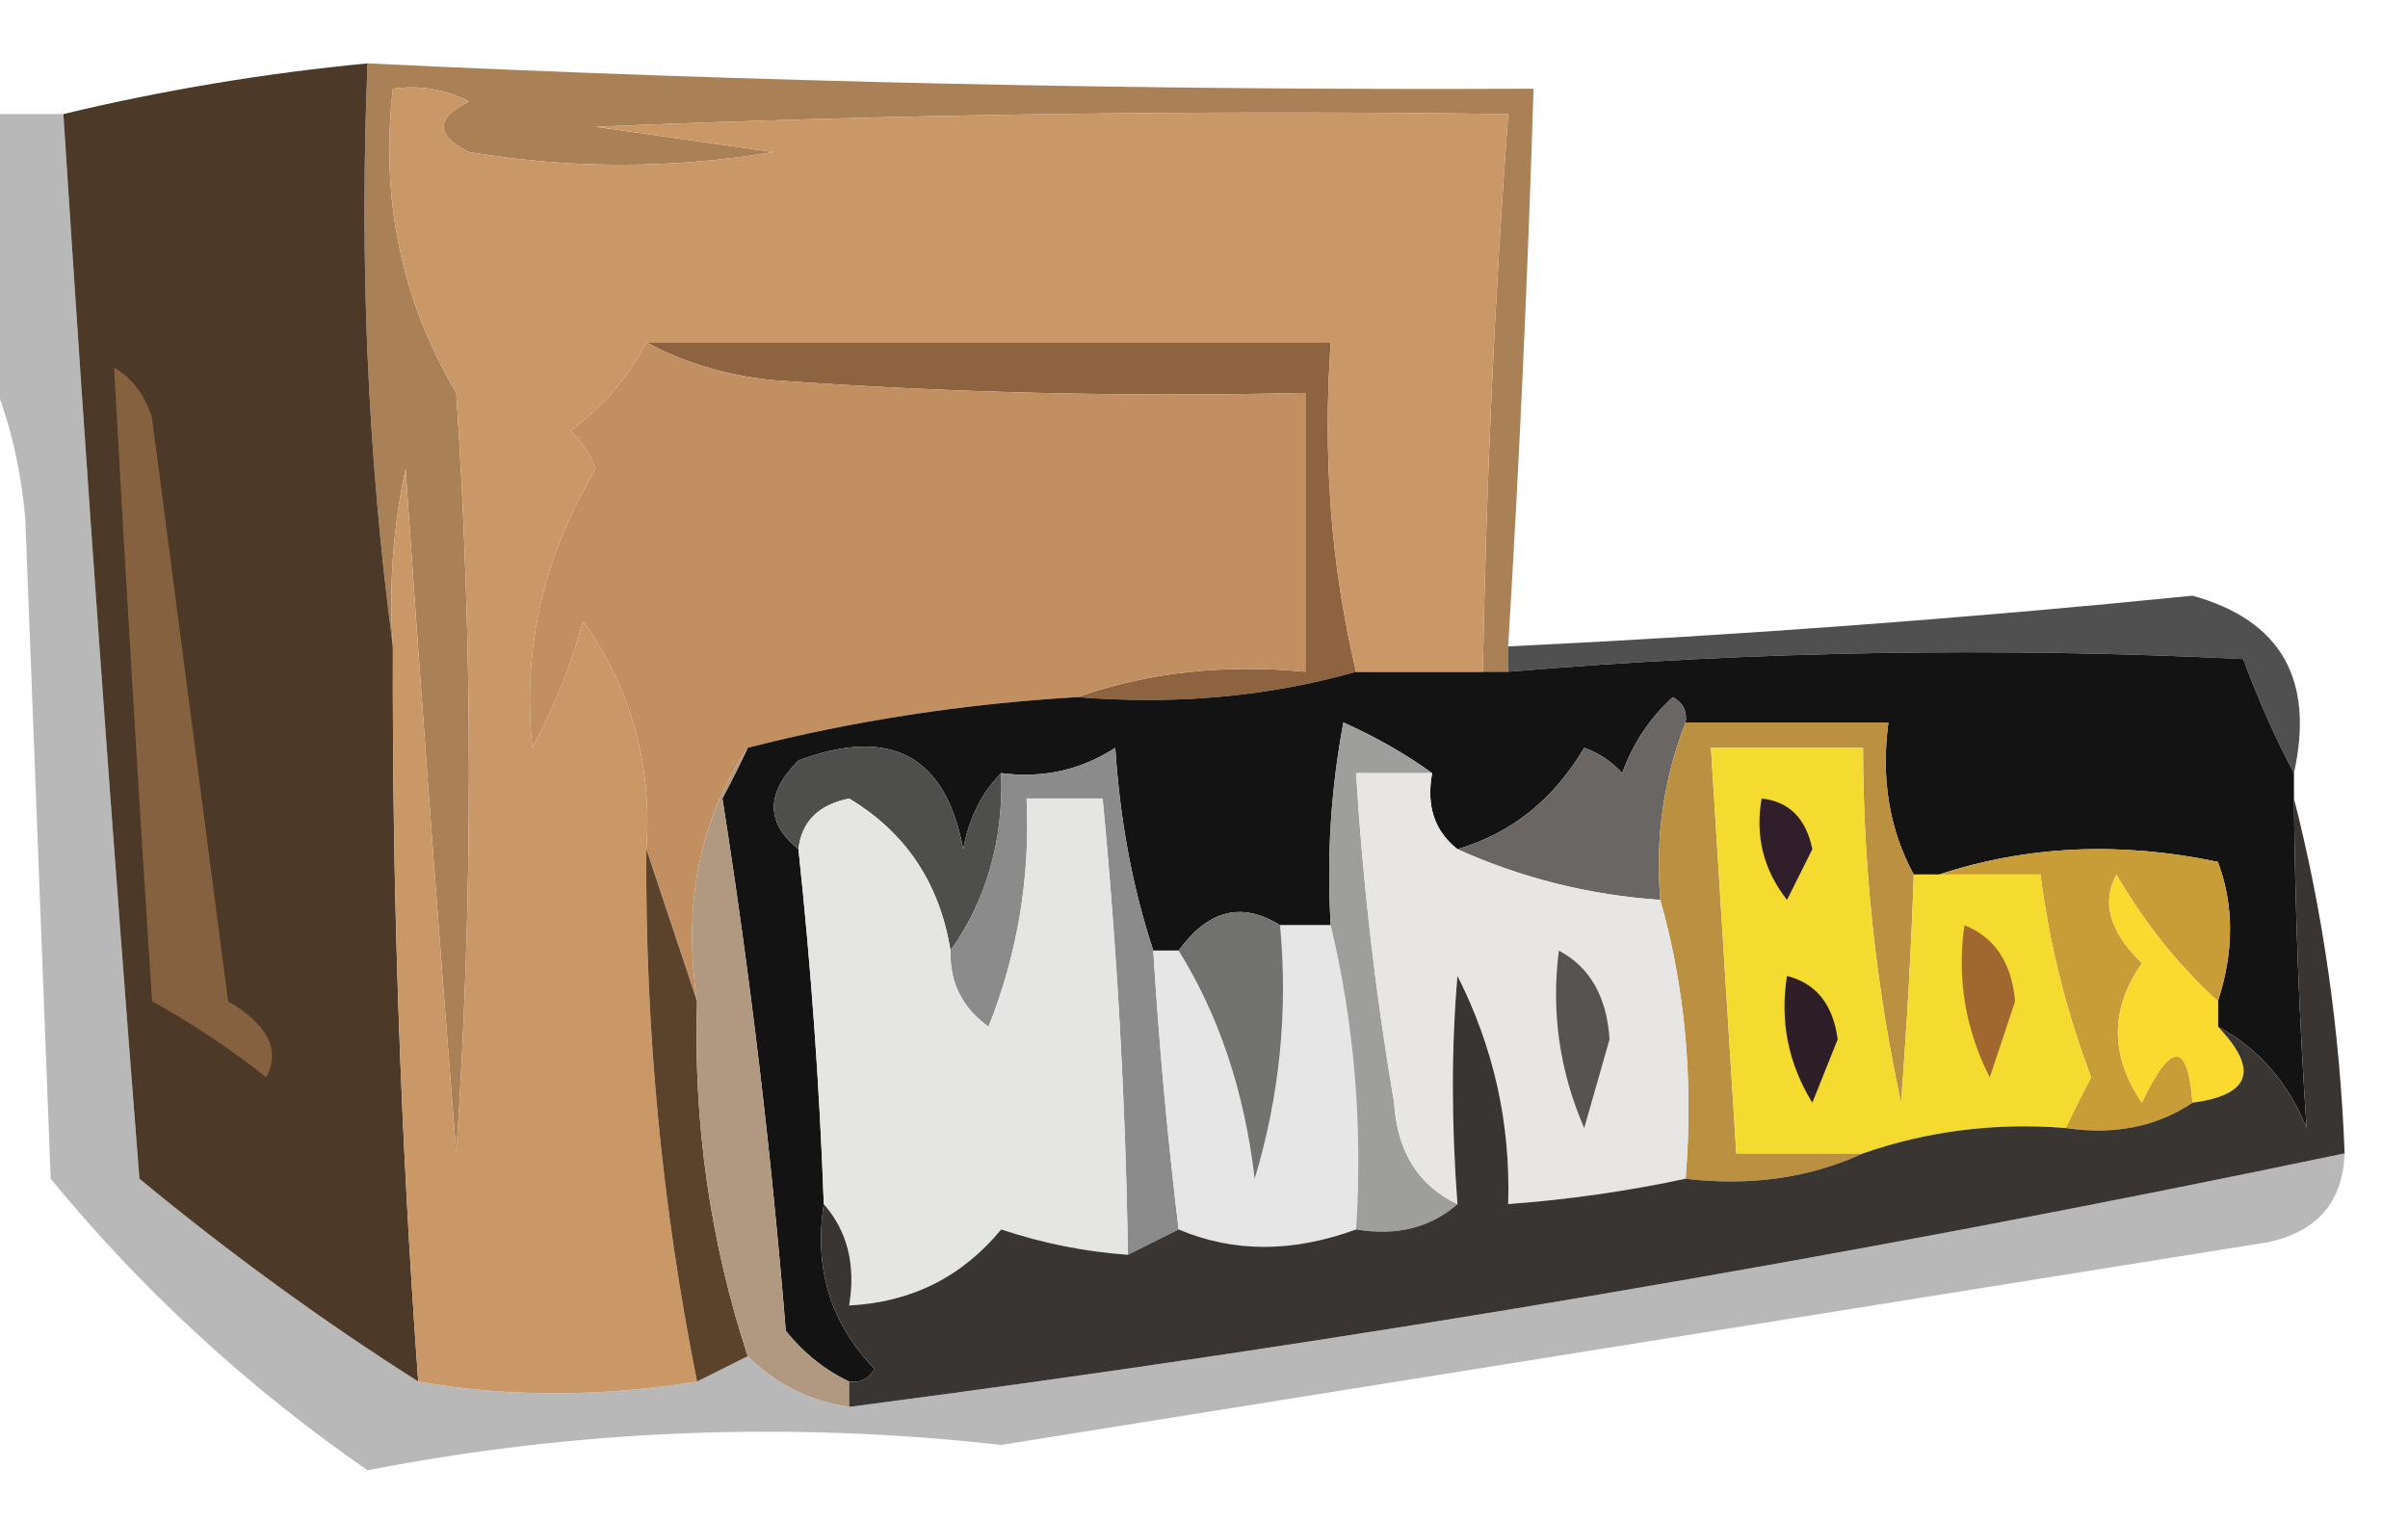 <?xml version="1.0" encoding="UTF-8"?>
<!DOCTYPE svg PUBLIC "-//W3C//DTD SVG 1.1//EN" "http://www.w3.org/Graphics/SVG/1.1/DTD/svg11.dtd">
<svg xmlns="http://www.w3.org/2000/svg" version="1.1" width="95px" height="60px" style="shape-rendering:geometricPrecision; text-rendering:geometricPrecision; image-rendering:optimizeQuality; fill-rule:evenodd; clip-rule:evenodd" xmlns:xlink="http://www.w3.org/1999/xlink">
<g><path style="opacity:0.278" fill="#040302" d="M -0.5,4.5 C 0.5,4.5 1.5,4.5 2.5,4.5C 3.398,18.504 4.398,32.504 5.5,46.5C 9.048,49.43 12.715,52.097 16.5,54.5C 19.977,55.119 23.644,55.119 27.5,54.5C 28.167,54.167 28.833,53.833 29.5,53.5C 30.605,54.6 31.938,55.267 33.5,55.5C 53.34,52.916 73.007,49.582 92.5,45.5C 92.426,47.411 91.426,48.578 89.5,49C 72.833,51.667 56.167,54.333 39.5,57C 31.111,56.06 22.778,56.394 14.5,58C 9.776,54.73 5.609,50.897 2,46.5C 1.667,37.833 1.333,29.167 1,20.5C 0.809,18.292 0.309,16.292 -0.5,14.5C -0.5,11.167 -0.5,7.833 -0.5,4.5 Z"/></g>
<g><path style="opacity:1" fill="#aa8057" d="M 14.5,2.5 C 29.822,3.237 45.155,3.57 60.5,3.5C 60.277,10.839 59.944,18.173 59.5,25.5C 59.5,25.833 59.5,26.167 59.5,26.5C 59.167,26.5 58.833,26.5 58.5,26.5C 58.629,19.155 58.962,11.822 59.5,4.5C 47.495,4.333 35.495,4.5 23.5,5C 25.833,5.333 28.167,5.667 30.5,6C 26.5,6.667 22.5,6.667 18.5,6C 17.167,5.333 17.167,4.667 18.5,4C 17.552,3.517 16.552,3.351 15.5,3.5C 15,7.835 15.833,11.835 18,15.5C 18.667,25.5 18.667,35.5 18,45.5C 17.286,36.504 16.619,27.503 16,18.5C 15.503,20.81 15.337,23.143 15.5,25.5C 14.508,18.018 14.175,10.352 14.5,2.5 Z"/></g>
<g><path style="opacity:1" fill="#4c3927" d="M 14.5,2.5 C 14.175,10.352 14.508,18.018 15.5,25.5C 15.467,35.183 15.801,44.849 16.5,54.5C 12.715,52.097 9.048,49.43 5.5,46.5C 4.398,32.504 3.398,18.504 2.5,4.5C 6.418,3.558 10.418,2.892 14.5,2.5 Z"/></g>
<g><path style="opacity:1" fill="#8d6340" d="M 25.5,13.5 C 34.5,13.5 43.5,13.5 52.5,13.5C 52.182,18.032 52.515,22.366 53.5,26.5C 50.038,27.482 46.371,27.815 42.5,27.5C 45.287,26.523 48.287,26.19 51.5,26.5C 51.5,22.833 51.5,19.167 51.5,15.5C 44.492,15.666 37.492,15.5 30.5,15C 28.618,14.802 26.952,14.302 25.5,13.5 Z"/></g>
<g><path style="opacity:1" fill="#c29060" d="M 25.5,13.5 C 26.952,14.302 28.618,14.802 30.5,15C 37.492,15.5 44.492,15.666 51.5,15.5C 51.5,19.167 51.5,22.833 51.5,26.5C 48.287,26.19 45.287,26.523 42.5,27.5C 37.972,27.77 33.639,28.437 29.5,29.5C 27.598,32.337 26.931,35.671 27.5,39.5C 26.833,37.5 26.167,35.5 25.5,33.5C 25.736,30.171 24.903,27.171 23,24.5C 22.529,26.246 21.862,27.913 21,29.5C 20.6,25.607 21.433,21.94 23.5,18.5C 23.291,17.914 22.957,17.414 22.5,17C 23.814,16.015 24.814,14.848 25.5,13.5 Z"/></g>
<g><path style="opacity:0.914" fill="#404041" d="M 90.5,30.5 C 89.766,29.122 89.099,27.622 88.5,26C 78.824,25.518 69.157,25.685 59.5,26.5C 59.5,26.167 59.5,25.833 59.5,25.5C 68.522,25.067 77.522,24.401 86.5,23.5C 89.987,24.469 91.32,26.802 90.5,30.5 Z"/></g>
<g><path style="opacity:1" fill="#141314" d="M 90.5,30.5 C 90.5,30.833 90.5,31.167 90.5,31.5C 90.543,35.893 90.709,40.226 91,44.5C 90.26,42.681 89.093,41.348 87.5,40.5C 87.5,40.167 87.5,39.833 87.5,39.5C 88.138,37.54 88.138,35.707 87.5,34C 83.642,33.19 79.976,33.357 76.5,34.5C 76.167,34.5 75.833,34.5 75.5,34.5C 74.539,32.735 74.205,30.735 74.5,28.5C 71.833,28.5 69.167,28.5 66.5,28.5C 66.565,28.062 66.399,27.728 66,27.5C 65.085,28.328 64.419,29.328 64,30.5C 63.586,30.043 63.086,29.709 62.5,29.5C 61.293,31.541 59.626,32.874 57.5,33.5C 56.596,32.791 56.263,31.791 56.5,30.5C 55.469,29.752 54.302,29.085 53,28.5C 52.503,31.146 52.336,33.813 52.5,36.5C 51.833,36.5 51.167,36.5 50.5,36.5C 48.999,35.557 47.665,35.891 46.5,37.5C 46.167,37.5 45.833,37.5 45.5,37.5C 44.683,35.031 44.183,32.365 44,29.5C 42.644,30.38 41.144,30.713 39.5,30.5C 38.732,31.262 38.232,32.263 38,33.5C 37.31,29.81 35.143,28.643 31.5,30C 30.209,31.292 30.209,32.458 31.5,33.5C 31.998,38.152 32.331,42.819 32.5,47.5C 32.104,50.044 32.771,52.211 34.5,54C 34.272,54.399 33.938,54.565 33.5,54.5C 32.542,54.047 31.708,53.38 31,52.5C 30.428,45.447 29.595,38.447 28.5,31.5C 28.863,30.817 29.196,30.15 29.5,29.5C 33.639,28.437 37.972,27.77 42.5,27.5C 46.371,27.815 50.038,27.482 53.5,26.5C 55.167,26.5 56.833,26.5 58.5,26.5C 58.833,26.5 59.167,26.5 59.5,26.5C 69.157,25.685 78.824,25.518 88.5,26C 89.099,27.622 89.766,29.122 90.5,30.5 Z"/></g>
<g><path style="opacity:1" fill="#866140" d="M 4.5,14.5 C 5.222,14.918 5.722,15.584 6,16.5C 7,24.167 8,31.833 9,39.5C 10.58,40.426 11.08,41.426 10.5,42.5C 9.086,41.376 7.586,40.376 6,39.5C 5.458,31.165 4.958,22.831 4.5,14.5 Z"/></g>
<g><path style="opacity:1" fill="#ca9867" d="M 58.5,26.5 C 56.833,26.5 55.167,26.5 53.5,26.5C 52.515,22.366 52.182,18.032 52.5,13.5C 43.5,13.5 34.5,13.5 25.5,13.5C 24.814,14.848 23.814,16.015 22.5,17C 22.957,17.414 23.291,17.914 23.5,18.5C 21.433,21.94 20.6,25.607 21,29.5C 21.862,27.913 22.529,26.246 23,24.5C 24.903,27.171 25.736,30.171 25.5,33.5C 25.447,40.588 26.114,47.588 27.5,54.5C 23.644,55.119 19.977,55.119 16.5,54.5C 15.801,44.849 15.467,35.183 15.5,25.5C 15.337,23.143 15.503,20.81 16,18.5C 16.619,27.503 17.286,36.504 18,45.5C 18.667,35.5 18.667,25.5 18,15.5C 15.833,11.835 15,7.835 15.5,3.5C 16.552,3.351 17.552,3.517 18.5,4C 17.167,4.667 17.167,5.333 18.5,6C 22.5,6.667 26.5,6.667 30.5,6C 28.167,5.667 25.833,5.333 23.5,5C 35.495,4.5 47.495,4.333 59.5,4.5C 58.962,11.822 58.629,19.155 58.5,26.5 Z"/></g>
<g><path style="opacity:1" fill="#696664" d="M 66.5,28.5 C 65.631,30.717 65.298,33.05 65.5,35.5C 62.691,35.307 60.025,34.64 57.5,33.5C 59.626,32.874 61.293,31.541 62.5,29.5C 63.086,29.709 63.586,30.043 64,30.5C 64.419,29.328 65.085,28.328 66,27.5C 66.399,27.728 66.565,28.062 66.5,28.5 Z"/></g>
<g><path style="opacity:1" fill="#bb9041" d="M 66.5,28.5 C 69.167,28.5 71.833,28.5 74.5,28.5C 74.205,30.735 74.539,32.735 75.5,34.5C 75.409,37.303 75.242,40.303 75,43.5C 74.006,38.882 73.506,34.215 73.5,29.5C 71.5,29.5 69.5,29.5 67.5,29.5C 67.833,34.833 68.167,40.167 68.5,45.5C 70.167,45.5 71.833,45.5 73.5,45.5C 71.393,46.468 69.059,46.802 66.5,46.5C 66.815,42.629 66.482,38.962 65.5,35.5C 65.298,33.05 65.631,30.717 66.5,28.5 Z"/></g>
<g><path style="opacity:1" fill="#4e4e4d" d="M 39.5,30.5 C 39.59,33.152 38.924,35.486 37.5,37.5C 37.07,34.843 35.737,32.843 33.5,31.5C 32.287,31.747 31.62,32.414 31.5,33.5C 30.209,32.458 30.209,31.292 31.5,30C 35.143,28.643 37.31,29.81 38,33.5C 38.232,32.263 38.732,31.262 39.5,30.5 Z"/></g>
<g><path style="opacity:1" fill="#c89c37" d="M 76.5,34.5 C 79.976,33.357 83.642,33.19 87.5,34C 88.138,35.707 88.138,37.54 87.5,39.5C 85.946,38.086 84.612,36.419 83.5,34.5C 82.895,35.587 83.228,36.754 84.5,38C 83.24,39.814 83.24,41.647 84.5,43.5C 85.649,41.075 86.316,41.075 86.5,43.5C 85.081,44.451 83.415,44.785 81.5,44.5C 81.804,43.85 82.137,43.184 82.5,42.5C 81.518,39.904 80.851,37.238 80.5,34.5C 79.167,34.5 77.833,34.5 76.5,34.5 Z"/></g>
<g><path style="opacity:1" fill="#8b8b8b" d="M 45.5,37.5 C 45.724,41.179 46.058,44.846 46.5,48.5C 45.833,48.833 45.167,49.167 44.5,49.5C 44.407,43.484 44.074,37.484 43.5,31.5C 42.5,31.5 41.5,31.5 40.5,31.5C 40.649,34.607 40.149,37.607 39,40.5C 37.961,39.756 37.461,38.756 37.5,37.5C 38.924,35.486 39.59,33.152 39.5,30.5C 41.144,30.713 42.644,30.38 44,29.5C 44.183,32.365 44.683,35.031 45.5,37.5 Z"/></g>
<g><path style="opacity:1" fill="#e6e6e6" d="M 50.5,36.5 C 51.167,36.5 51.833,36.5 52.5,36.5C 53.43,40.4 53.763,44.4 53.5,48.5C 50.995,49.417 48.662,49.417 46.5,48.5C 46.058,44.846 45.724,41.179 45.5,37.5C 45.833,37.5 46.167,37.5 46.5,37.5C 48.093,40.061 49.093,43.061 49.5,46.5C 50.487,43.232 50.82,39.898 50.5,36.5 Z"/></g>
<g><path style="opacity:1" fill="#727271" d="M 50.5,36.5 C 50.82,39.898 50.487,43.232 49.5,46.5C 49.093,43.061 48.093,40.061 46.5,37.5C 47.665,35.891 48.999,35.557 50.5,36.5 Z"/></g>
<g><path style="opacity:1" fill="#9e9e9d" d="M 56.5,30.5 C 55.5,30.5 54.5,30.5 53.5,30.5C 53.765,34.853 54.265,39.187 55,43.5C 55.122,45.437 55.955,46.77 57.5,47.5C 56.432,48.434 55.099,48.768 53.5,48.5C 53.763,44.4 53.43,40.4 52.5,36.5C 52.336,33.813 52.503,31.146 53,28.5C 54.302,29.085 55.469,29.752 56.5,30.5 Z"/></g>
<g><path style="opacity:1" fill="#5a422b" d="M 25.5,33.5 C 26.167,35.5 26.833,37.5 27.5,39.5C 27.352,44.322 28.019,48.988 29.5,53.5C 28.833,53.833 28.167,54.167 27.5,54.5C 26.114,47.588 25.447,40.588 25.5,33.5 Z"/></g>
<g><path style="opacity:1" fill="#e5e5e4" d="M 37.5,37.5 C 37.461,38.756 37.961,39.756 39,40.5C 40.149,37.607 40.649,34.607 40.5,31.5C 41.5,31.5 42.5,31.5 43.5,31.5C 44.074,37.484 44.407,43.484 44.5,49.5C 42.801,49.38 41.135,49.046 39.5,48.5C 37.952,50.376 35.952,51.376 33.5,51.5C 33.768,49.901 33.434,48.568 32.5,47.5C 32.331,42.819 31.998,38.152 31.5,33.5C 31.62,32.414 32.287,31.747 33.5,31.5C 35.737,32.843 37.07,34.843 37.5,37.5 Z"/></g>
<g><path style="opacity:1" fill="#e7e6e5" d="M 56.5,30.5 C 56.263,31.791 56.596,32.791 57.5,33.5C 60.025,34.64 62.691,35.307 65.5,35.5C 66.482,38.962 66.815,42.629 66.5,46.5C 64.194,46.993 61.861,47.326 59.5,47.5C 59.599,44.327 58.932,41.327 57.5,38.5C 57.258,41.319 57.258,44.319 57.5,47.5C 55.955,46.77 55.122,45.437 55,43.5C 54.265,39.187 53.765,34.853 53.5,30.5C 54.5,30.5 55.5,30.5 56.5,30.5 Z"/></g>
<g><path style="opacity:1" fill="#fada2f" d="M 87.5,39.5 C 87.5,39.833 87.5,40.167 87.5,40.5C 89.129,42.196 88.796,43.196 86.5,43.5C 86.316,41.075 85.649,41.075 84.5,43.5C 83.24,41.647 83.24,39.814 84.5,38C 83.228,36.754 82.895,35.587 83.5,34.5C 84.612,36.419 85.946,38.086 87.5,39.5 Z"/></g>
<g><path style="opacity:1" fill="#555452" d="M 61.5,37.5 C 62.725,38.152 63.392,39.319 63.5,41C 63.167,42.167 62.833,43.333 62.5,44.5C 61.526,42.257 61.192,39.924 61.5,37.5 Z"/></g>
<g><path style="opacity:1" fill="#f5da30" d="M 75.5,34.5 C 75.833,34.5 76.167,34.5 76.5,34.5C 77.833,34.5 79.167,34.5 80.5,34.5C 80.851,37.238 81.518,39.904 82.5,42.5C 82.137,43.184 81.804,43.85 81.5,44.5C 78.721,44.279 76.055,44.612 73.5,45.5C 71.833,45.5 70.167,45.5 68.5,45.5C 68.167,40.167 67.833,34.833 67.5,29.5C 69.5,29.5 71.5,29.5 73.5,29.5C 73.506,34.215 74.006,38.882 75,43.5C 75.242,40.303 75.409,37.303 75.5,34.5 Z"/></g>
<g><path style="opacity:1" fill="#a0682f" d="M 77.5,36.5 C 78.694,36.97 79.36,37.97 79.5,39.5C 79.167,40.5 78.833,41.5 78.5,42.5C 77.534,40.604 77.201,38.604 77.5,36.5 Z"/></g>
<g><path style="opacity:1" fill="#301f2a" d="M 69.5,31.5 C 70.586,31.62 71.253,32.287 71.5,33.5C 71.167,34.167 70.833,34.833 70.5,35.5C 69.571,34.311 69.238,32.978 69.5,31.5 Z"/></g>
<g><path style="opacity:1" fill="#b19880" d="M 29.5,29.5 C 29.196,30.15 28.863,30.817 28.5,31.5C 29.595,38.447 30.428,45.447 31,52.5C 31.708,53.38 32.542,54.047 33.5,54.5C 33.5,54.833 33.5,55.167 33.5,55.5C 31.938,55.267 30.605,54.6 29.5,53.5C 28.019,48.988 27.352,44.322 27.5,39.5C 26.931,35.671 27.598,32.337 29.5,29.5 Z"/></g>
<g><path style="opacity:1" fill="#393533" d="M 90.5,31.5 C 91.644,35.964 92.31,40.63 92.5,45.5C 73.007,49.582 53.34,52.916 33.5,55.5C 33.5,55.167 33.5,54.833 33.5,54.5C 33.938,54.565 34.272,54.399 34.5,54C 32.771,52.211 32.104,50.044 32.5,47.5C 33.434,48.568 33.768,49.901 33.5,51.5C 35.952,51.376 37.952,50.376 39.5,48.5C 41.135,49.046 42.801,49.38 44.5,49.5C 45.167,49.167 45.833,48.833 46.5,48.5C 48.662,49.417 50.995,49.417 53.5,48.5C 55.099,48.768 56.432,48.434 57.5,47.5C 57.258,44.319 57.258,41.319 57.5,38.5C 58.932,41.327 59.599,44.327 59.5,47.5C 61.861,47.326 64.194,46.993 66.5,46.5C 69.059,46.802 71.393,46.468 73.5,45.5C 76.055,44.612 78.721,44.279 81.5,44.5C 83.415,44.785 85.081,44.451 86.5,43.5C 88.796,43.196 89.129,42.196 87.5,40.5C 89.093,41.348 90.26,42.681 91,44.5C 90.709,40.226 90.543,35.893 90.5,31.5 Z"/></g>
<g><path style="opacity:1" fill="#2e1e28" d="M 70.5,38.5 C 71.649,38.791 72.316,39.624 72.5,41C 72.167,41.833 71.833,42.667 71.5,43.5C 70.548,41.955 70.215,40.288 70.5,38.5 Z"/></g>
</svg>
